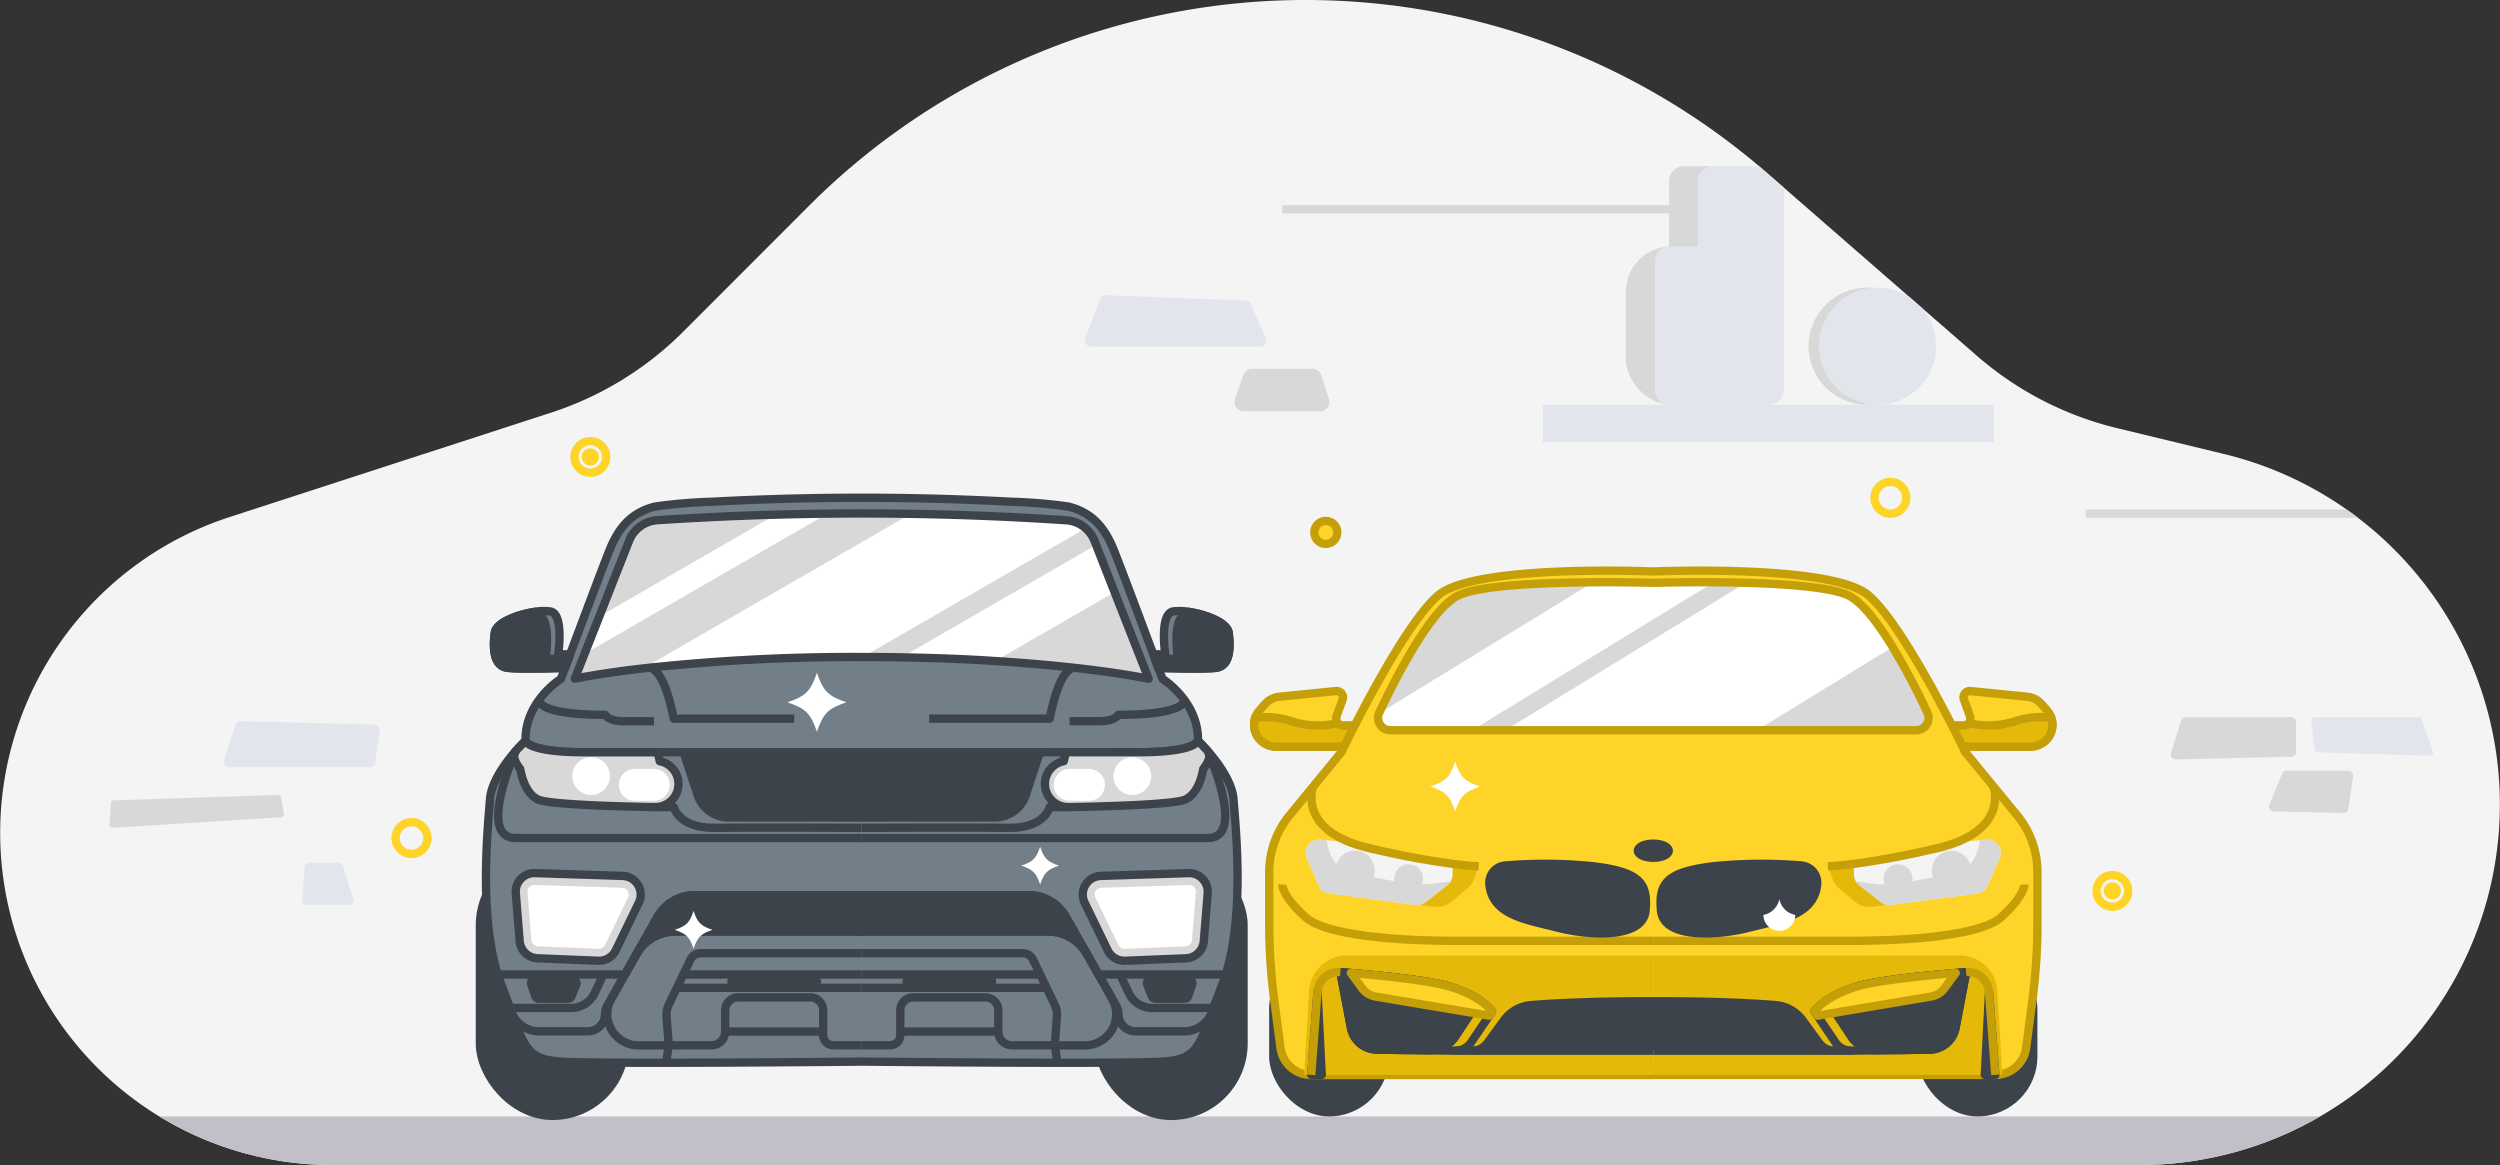 <svg xmlns="http://www.w3.org/2000/svg" xmlns:xlink="http://www.w3.org/1999/xlink" width="450.293" height="209.846" viewBox="0 0 450.293 209.846">
  <rect x="0" y="0" width="450.293" height="209.846" fill="#333333" stroke="none"/>
  <defs>
    <clipPath id="clip-path">
      <path id="Path_2612" data-name="Path 2612" d="M109.276,209.848H385.319a64.943,64.943,0,0,0,63.935-76.394h0a64.964,64.964,0,0,0-48.7-51.685l-19.228-4.65A59.823,59.823,0,0,1,356.06,64.073L318.2,31.1A126.425,126.425,0,0,0,218.18,1.148h0a126.441,126.441,0,0,0-72.468,35.925L123.083,59.722A59.81,59.81,0,0,1,99.242,74.336L41.385,93.122a59.826,59.826,0,0,0-39,40.293h0a59.824,59.824,0,0,0,57.461,76.433Z" transform="translate(0 -0.003)" fill="#f4f4f5"/>
    </clipPath>
    <clipPath id="clip-path-2">
      <path id="Path_2545" data-name="Path 2545" d="M408.909,292.613l-3.321-8.47-.3-.767a5.866,5.866,0,0,0-5.059-3.7q-14-.933-28.023-1.156-4.414-.07-8.825-.073-3.1,0-6.191.036-4.65.056-9.317.183-10.675.3-21.344,1a5.859,5.859,0,0,0-5.055,3.7l-5.361,13.618-2.657,6.723-1.774,4.507s4.152-.91,12.246-1.85a347.553,347.553,0,0,1,39.439-2.059h.133q3.627,0,7.012.06,9.406.159,16.873.664h0c18.2,1.129,27.661,3.2,27.661,3.2Z" transform="translate(-311.68 -278.45)" fill="#d8d8d8" stroke="#3d434a" stroke-linejoin="round" stroke-width="1.5"/>
    </clipPath>
    <clipPath id="clip-path-3">
      <path id="Path_2594" data-name="Path 2594" d="M844.233,342.4h-94.7a2.219,2.219,0,0,1-2.073-3.016c.02-.05.04-.1.063-.15,2.836-6.018,9.3-18.723,14.212-21.1,3.853-1.86,15.495-2.325,24.336-2.382,6.068-.043,10.815.1,10.815.1s4.8-.143,10.924-.1c1.837,0,3.793.043,5.773.1h0c7.533.219,15.415.814,18.451,2.279,2.484,1.2,5.358,5.029,7.971,9.3a131.383,131.383,0,0,1,6.254,11.8,2.219,2.219,0,0,1-2.029,3.165Z" transform="translate(-747.314 -315.746)" fill="#d8d8d8" stroke="#c49f07" stroke-linejoin="round" stroke-width="1.5"/>
    </clipPath>
  </defs>
  <g id="Layer_2" data-name="Layer 2" transform="translate(0 -0.003)">
    <g id="Layer_1" data-name="Layer 1" transform="translate(0 0.003)">
      <path id="Path_2512" data-name="Path 2512" d="M109.276,209.848H385.319a64.943,64.943,0,0,0,63.935-76.394h0a64.964,64.964,0,0,0-48.7-51.685l-19.228-4.65A59.823,59.823,0,0,1,356.06,64.073L318.2,31.1A126.425,126.425,0,0,0,218.18,1.148h0a126.441,126.441,0,0,0-72.468,35.925L123.083,59.722A59.81,59.81,0,0,1,99.242,74.336L41.385,93.122a59.826,59.826,0,0,0-39,40.293h0a59.824,59.824,0,0,0,57.461,76.433Z" transform="translate(0 -0.003)" fill="#f4f4f5"/>
      <g id="Group_783" data-name="Group 783" transform="translate(0 0)" clip-path="url(#clip-path)">
        <line id="Line_45" data-name="Line 45" x2="81.266" transform="translate(230.954 37.698)" fill="none" stroke="#d8d8d8" stroke-miterlimit="10" stroke-width="1.5"/>
        <line id="Line_46" data-name="Line 46" x2="81.266" transform="translate(375.664 92.515)" fill="none" stroke="#d8d8d8" stroke-miterlimit="10" stroke-width="1.5"/>
        <rect id="Rectangle_1723" data-name="Rectangle 1723" width="450.287" height="49.985" transform="translate(0 201.09)" fill="#c1c0c8"/>
        <path id="Path_2513" data-name="Path 2513" d="M907.784,90.14h10.107a2.7,2.7,0,0,1,2.7,2.7v10.107a2.7,2.7,0,0,1-2.7,2.7H905.08V92.844A2.7,2.7,0,0,1,907.784,90.14Z" transform="translate(-604.461 -60.201)" fill="#d8d8d8"/>
        <rect id="Rectangle_1724" data-name="Rectangle 1724" width="23.27" height="28.498" rx="8.14" transform="translate(292.86 44.394)" fill="#d8d8d8"/>
        <path id="Path_2514" data-name="Path 2514" d="M923.474,90.14h10.107a2.7,2.7,0,0,1,2.7,2.7v12.811H920.77V92.844A2.7,2.7,0,0,1,923.474,90.14Z" transform="translate(-614.94 -60.201)" fill="#e2e6ec"/>
        <path id="Path_2515" data-name="Path 2515" d="M900.114,133.66H920.68v25.794a2.7,2.7,0,0,1-2.7,2.7H900.114a2.7,2.7,0,0,1-2.7-2.7V136.364A2.7,2.7,0,0,1,900.114,133.66Z" transform="translate(-599.339 -89.266)" fill="#e2e6ec"/>
        <circle id="Ellipse_146" data-name="Ellipse 146" cx="10.546" cy="10.546" r="10.546" transform="translate(325.755 51.801)" fill="#d8d8d8"/>
        <circle id="Ellipse_147" data-name="Ellipse 147" cx="10.546" cy="10.546" r="10.546" transform="translate(327.645 51.801)" fill="#e2e6ec"/>
        <rect id="Rectangle_1725" data-name="Rectangle 1725" width="26.127" height="47.404" rx="13.063" transform="translate(86.441 153.583)" fill="#3d434a" stroke="#3d434a" stroke-miterlimit="10" stroke-width="1.5"/>
        <rect id="Rectangle_1726" data-name="Rectangle 1726" width="26.127" height="47.404" rx="13.063" transform="translate(223.983 200.991) rotate(180)" fill="#3d434a" stroke="#3d434a" stroke-miterlimit="10" stroke-width="1.5"/>
        <path id="Path_2516" data-name="Path 2516" d="M331.227,371.485s47.3.472,54.17,0,6.517-2.843,10.781-13.927,2.375-28.488,2.013-33.337-6.4-10.542-6.4-10.542c.12-7.108-6.4-11.137-6.4-11.137s-6.869-18.477-8.765-23.217-4.5-6.869-8.174-7.819a91.942,91.942,0,0,0-10.26-.864,505.523,505.523,0,0,0-53.94,0,91.945,91.945,0,0,0-10.26.864c-3.674.95-6.281,3.082-8.174,7.819s-8.765,23.217-8.765,23.217-6.517,4.029-6.381,11.137c0,0-6.042,5.683-6.4,10.542s-2.252,22.254,2.013,33.337,3.909,13.452,10.781,13.927,54.17,0,54.17,0" transform="translate(-176.015 -180.27)" fill="#727e88" stroke="#3d434a" stroke-linejoin="round" stroke-width="1.5"/>
        <path id="Path_2517" data-name="Path 2517" d="M299.34,511.89l-6.311,11.143a3.072,3.072,0,0,0-.4,1.515h0a3.079,3.079,0,0,1-3.079,3.079h-8.772a5.314,5.314,0,0,1-4.982-3.444l-.8-2.159" transform="translate(-183.66 -341.869)" fill="none" stroke="#3d434a" stroke-linejoin="round" stroke-width="1.5"/>
        <path id="Path_2518" data-name="Path 2518" d="M276.54,534.505h11.011a4.694,4.694,0,0,0,4.248-2.7l1.558-3.321" transform="translate(-184.688 -352.948)" fill="none" stroke="#3d434a" stroke-linejoin="round" stroke-width="1.5"/>
        <path id="Path_2519" data-name="Path 2519" d="M288.593,531.24h6.925a.638.638,0,0,1,.591.87l-.867,2.172a.634.634,0,0,1-.588.4H289.34a.638.638,0,0,1-.6-.428l-.751-2.172a.634.634,0,0,1,.6-.844Z" transform="translate(-192.311 -354.792)" fill="#3d434a" stroke="#3d434a" stroke-linejoin="round" stroke-width="1.5"/>
        <path id="Path_2520" data-name="Path 2520" d="M375.143,505.16H341.56a8.028,8.028,0,0,0-6.992,4.079l-4.53,8.011a5.62,5.62,0,0,0-.727,2.77h0a5.647,5.647,0,0,0,5.627,5.646h5.447" transform="translate(-219.931 -337.374)" fill="none" stroke="#3d434a" stroke-miterlimit="10" stroke-width="1.5"/>
        <line id="Line_47" data-name="Line 47" x2="17.644" transform="translate(130.616 185.798)" fill="none" stroke="#3d434a" stroke-linejoin="round" stroke-width="1.5"/>
        <rect id="Rectangle_1727" data-name="Rectangle 1727" width="15.422" height="0.83" rx="0.415" transform="translate(131.726 176.412)" fill="#3d434a" stroke="#3d434a" stroke-linejoin="round" stroke-width="1.5"/>
        <path id="Path_2521" data-name="Path 2521" d="M281.578,339.14l-.3.817-.608,1.631s-7.6.276-10.3,0-2.69-3.73-2.362-6.311c.242-1.887,4.205-3.345,7.274-3.793a8.911,8.911,0,0,1,2.773-.063c2.471.5,1.375,7.709,1.375,7.709Z" transform="translate(-178.892 -221.288)" fill="#727e88" stroke="#3d434a" stroke-linejoin="round" stroke-width="1.5"/>
        <path id="Path_2522" data-name="Path 2522" d="M285,401.66s.269,2.083,10.745,2.083h49.822" transform="translate(-190.338 -268.251)" fill="none" stroke="#3d434a" stroke-linejoin="round" stroke-width="1.5"/>
        <path id="Path_2523" data-name="Path 2523" d="M308.389,409.459a4.175,4.175,0,0,1-4.175,4.178h-.12c-1.558-.023-18.228-.289-20.849-1.312-2.734-1.073-3.358-5.557-3.358-5.557s-1.823-2.136-.8-3.255l1.737-1.833s.269,2.083,10.745,2.083h13.07l.379,1.611A4.169,4.169,0,0,1,308.389,409.459Z" transform="translate(-186.182 -268.265)" fill="#d8d8d8" stroke="#3d434a" stroke-linejoin="round" stroke-width="1.5"/>
        <circle id="Ellipse_148" data-name="Ellipse 148" cx="3.398" cy="3.398" r="3.398" transform="translate(103.072 136.401)" fill="#fff"/>
        <path id="Path_2524" data-name="Path 2524" d="M355.36,437.68h3.322s.92,3.806,7.261,3.73,26.572,0,26.572,0" transform="translate(-237.329 -292.307)" fill="none" stroke="#3d434a" stroke-linejoin="round" stroke-width="1.5"/>
        <path id="Path_2525" data-name="Path 2525" d="M298.922,473.975l-15.8-.508a3.351,3.351,0,0,0-3.451,3.624l.7,8.636a3.358,3.358,0,0,0,3.209,3.082l10.944.445a3.351,3.351,0,0,0,3.155-1.89l4.162-8.586a3.355,3.355,0,0,0-2.913-4.8Z" transform="translate(-186.769 -316.206)" fill="#d8d8d8" stroke="#3d434a" stroke-linejoin="round" stroke-width="1.5"/>
        <path id="Path_2526" data-name="Path 2526" d="M298.879,491.415l-10.961-.452a1.209,1.209,0,0,1-1.156-1.109l-.7-8.636a1.206,1.206,0,0,1,1.206-1.309l15.847.508a1.212,1.212,0,0,1,1.05,1.737l-4.145,8.579a1.222,1.222,0,0,1-1.089.664Z" transform="translate(-191.044 -320.511)" fill="#fff"/>
        <path id="Path_2527" data-name="Path 2527" d="M335.472,485.44H305.413a7.732,7.732,0,0,0-6.726,3.926l-5.859,10.36H269.91" transform="translate(-180.26 -324.204)" fill="none" stroke="#3d434a" stroke-linejoin="round" stroke-width="1.5"/>
        <path id="Path_2528" data-name="Path 2528" d="M396.447,516.91H367.4a1.973,1.973,0,0,0-1.78,1.116l-3.926,8.131a4.214,4.214,0,0,0-.405,2.129l.4,5.211-.478,3.149" transform="translate(-241.235 -345.221)" fill="none" stroke="#3d434a" stroke-linejoin="round" stroke-width="1.5"/>
        <line id="Line_48" data-name="Line 48" x2="32.135" transform="translate(123.077 175.522)" fill="none" stroke="#3d434a" stroke-linejoin="round" stroke-width="1.5"/>
        <line id="Line_49" data-name="Line 49" x2="33.298" transform="translate(121.914 177.93)" fill="none" stroke="#3d434a" stroke-linejoin="round" stroke-width="1.5"/>
        <path id="Path_2529" data-name="Path 2529" d="M362.65,549.492h7.689a2.478,2.478,0,0,0,2.474-2.478v-3.83a2.325,2.325,0,0,1,2.325-2.325h13a2.325,2.325,0,0,1,2.325,2.325v4.467a1.84,1.84,0,0,0,1.84,1.84h5.105" transform="translate(-242.197 -361.216)" fill="none" stroke="#3d434a" stroke-linejoin="round" stroke-width="1.5"/>
        <path id="Path_2530" data-name="Path 2530" d="M402.792,419.675H378.828a5.886,5.886,0,0,1-5.6-4.056l-2.521-7.689h32.082Z" transform="translate(-247.58 -272.439)" fill="#3d434a" stroke="#3d434a" stroke-linejoin="round" stroke-width="1.5"/>
        <path id="Path_2531" data-name="Path 2531" d="M352.29,362.534s2.395-.744,4.354,9.024h21.7" transform="translate(-235.278 -242.112)" fill="none" stroke="#3d434a" stroke-linejoin="round" stroke-width="1.5"/>
        <path id="Path_2532" data-name="Path 2532" d="M292.33,379.55s-.615,2.69,11.917,2.69c0,0,.512,1.153,3.322,1.153h5.464" transform="translate(-195.231 -253.485)" fill="none" stroke="#3d434a" stroke-linejoin="round" stroke-width="1.5"/>
        <path id="Path_2533" data-name="Path 2533" d="M344.764,419.843a2.866,2.866,0,0,1-2.87,2.87h-3.321a2.87,2.87,0,1,1,0-5.736h3.321a2.866,2.866,0,0,1,2.87,2.866Z" transform="translate(-224.136 -278.479)" fill="#fff"/>
        <path id="Path_2534" data-name="Path 2534" d="M273.336,407.18s-7.128,15.7-.023,15.7H335.64" transform="translate(-180.428 -271.938)" fill="none" stroke="#3d434a" stroke-linejoin="round" stroke-width="1.5"/>
        <path id="Path_2535" data-name="Path 2535" d="M385.715,485.44H355.656a7.732,7.732,0,0,0-6.726,3.926l-3.79,6.7h0a8.028,8.028,0,0,1,6.992-4.079h33.583Z" transform="translate(-230.503 -324.204)" fill="#3d434a" stroke="#3d434a" stroke-linejoin="round" stroke-width="1.5"/>
        <path id="Path_2536" data-name="Path 2536" d="M281.276,340.243l-.608,1.631s-7.6.276-10.3,0-2.69-3.73-2.362-6.311c.242-1.887,4.205-3.345,7.274-3.793a4.317,4.317,0,0,1,1.475,1.345c1.209,2.023.389,7.118.389,7.118Z" transform="translate(-178.892 -221.575)" fill="#3d434a" stroke="#3d434a" stroke-linejoin="round" stroke-width="1.5"/>
        <path id="Path_2537" data-name="Path 2537" d="M586.33,511.89l6.311,11.143a3.073,3.073,0,0,1,.4,1.515h0a3.079,3.079,0,0,0,3.079,3.079h8.769a5.314,5.314,0,0,0,4.982-3.444l.81-2.159" transform="translate(-391.583 -341.869)" fill="none" stroke="#3d434a" stroke-linejoin="round" stroke-width="1.5"/>
        <path id="Path_2538" data-name="Path 2538" d="M624.247,534.505H613.236a4.694,4.694,0,0,1-4.248-2.7l-1.558-3.321" transform="translate(-405.675 -352.948)" fill="none" stroke="#3d434a" stroke-linejoin="round" stroke-width="1.5"/>
        <path id="Path_2539" data-name="Path 2539" d="M629.518,531.24h-6.925a.638.638,0,0,0-.591.87l.867,2.172a.634.634,0,0,0,.588.4h5.314a.634.634,0,0,0,.6-.428l.751-2.172a.634.634,0,0,0-.6-.844Z" transform="translate(-415.377 -354.792)" fill="#3d434a" stroke="#3d434a" stroke-linejoin="round" stroke-width="1.5"/>
        <path id="Path_2540" data-name="Path 2540" d="M467.3,505.16h33.583a8.028,8.028,0,0,1,6.992,4.079l4.53,8.011a5.619,5.619,0,0,1,.727,2.77h0a5.627,5.627,0,0,1-5.627,5.646h-5.431" transform="translate(-312.088 -337.374)" fill="none" stroke="#3d434a" stroke-miterlimit="10" stroke-width="1.5"/>
        <line id="Line_50" data-name="Line 50" x1="17.644" transform="translate(162.164 185.798)" fill="none" stroke="#3d434a" stroke-linejoin="round" stroke-width="1.5"/>
        <rect id="Rectangle_1728" data-name="Rectangle 1728" width="15.422" height="0.83" rx="0.415" transform="translate(178.698 177.245) rotate(180)" fill="#3d434a" stroke="#3d434a" stroke-linejoin="round" stroke-width="1.5"/>
        <path id="Path_2541" data-name="Path 2541" d="M408.909,292.613l-3.321-8.47-.3-.767a5.866,5.866,0,0,0-5.059-3.7q-14-.933-28.023-1.156-4.414-.07-8.825-.073-3.1,0-6.191.036-4.65.056-9.317.183-10.675.3-21.344,1a5.859,5.859,0,0,0-5.055,3.7l-5.361,13.618-2.657,6.723-1.774,4.507s4.152-.91,12.246-1.85a347.553,347.553,0,0,1,39.439-2.059h.133q3.627,0,7.012.06,9.406.159,16.873.664h0c18.2,1.129,27.661,3.2,27.661,3.2Z" transform="translate(-208.157 -185.965)" fill="#d8d8d8"/>
        <g id="Group_781" data-name="Group 781" transform="translate(103.523 92.485)" clip-path="url(#clip-path-2)">
          <path id="Path_2542" data-name="Path 2542" d="M428.322,281.271l-40.19,23.2H388a344.409,344.409,0,0,0-39.439,2.059l48.264-27.864q14.02.226,28.023,1.156A5.836,5.836,0,0,1,428.322,281.271Z" transform="translate(-336.31 -278.597)" fill="#fff"/>
          <path id="Path_2543" data-name="Path 2543" d="M527.213,304l-21.52,12.426h0c-4.982-.309-10.6-.545-16.873-.664L523.885,295.5Z" transform="translate(-429.984 -289.837)" fill="#fff"/>
          <path id="Path_2544" data-name="Path 2544" d="M360.73,278.56,317,303.8l2.657-6.723,31.76-18.338Q356.074,278.613,360.73,278.56Z" transform="translate(-315.233 -278.523)" fill="#fff"/>
        </g>
        <path id="Path_2546" data-name="Path 2546" d="M408.909,292.613l-3.321-8.47-.3-.767a5.866,5.866,0,0,0-5.059-3.7q-14-.933-28.023-1.156-4.414-.07-8.825-.073-3.1,0-6.191.036-4.65.056-9.317.183-10.675.3-21.344,1a5.859,5.859,0,0,0-5.055,3.7l-5.361,13.618-2.657,6.723-1.774,4.507s4.152-.91,12.246-1.85a347.553,347.553,0,0,1,39.439-2.059h.133q3.627,0,7.012.06,9.406.159,16.873.664h0c18.2,1.129,27.661,3.2,27.661,3.2Z" transform="translate(-208.157 -185.965)" fill="none" stroke="#3d434a" stroke-linejoin="round" stroke-width="1.5"/>
        <path id="Path_2547" data-name="Path 2547" d="M625.44,339.14l.3.817.611,1.631s7.6.276,10.3,0,2.69-3.73,2.362-6.311c-.242-1.887-4.2-3.345-7.274-3.793a8.912,8.912,0,0,0-2.773-.063c-2.471.5-1.375,7.709-1.375,7.709Z" transform="translate(-417.703 -221.288)" fill="#727e88" stroke="#3d434a" stroke-linejoin="round" stroke-width="1.5"/>
        <path id="Path_2548" data-name="Path 2548" d="M527.867,401.66s-.269,2.083-10.745,2.083H467.3" transform="translate(-312.088 -268.251)" fill="none" stroke="#3d434a" stroke-linejoin="round" stroke-width="1.5"/>
        <path id="Path_2549" data-name="Path 2549" d="M566.67,409.452a4.175,4.175,0,0,0,4.175,4.178h.12c1.555-.023,18.225-.289,20.846-1.312,2.75-1.07,3.365-5.56,3.365-5.56s1.82-2.136.794-3.255l-1.737-1.833s-.269,2.083-10.745,2.083H570.433l-.379,1.611A4.168,4.168,0,0,0,566.67,409.452Z" transform="translate(-378.453 -268.258)" fill="#d8d8d8" stroke="#3d434a" stroke-linejoin="round" stroke-width="1.5"/>
        <circle id="Ellipse_149" data-name="Ellipse 149" cx="3.398" cy="3.398" r="3.398" transform="translate(200.556 136.401)" fill="#fff"/>
        <path id="Path_2550" data-name="Path 2550" d="M504.534,437.68h-3.321s-.92,3.806-7.261,3.73-26.572,0-26.572,0" transform="translate(-312.142 -292.307)" fill="none" stroke="#3d434a" stroke-linejoin="round" stroke-width="1.5"/>
        <path id="Path_2551" data-name="Path 2551" d="M590.42,473.975l15.8-.508a3.355,3.355,0,0,1,3.454,3.624l-.7,8.636a3.358,3.358,0,0,1-3.208,3.082l-10.941.445a3.355,3.355,0,0,1-3.159-1.89l-4.162-8.586a3.355,3.355,0,0,1,2.913-4.8Z" transform="translate(-392.149 -316.206)" fill="#d8d8d8" stroke="#3d434a" stroke-linejoin="round" stroke-width="1.5"/>
        <path id="Path_2552" data-name="Path 2552" d="M599.043,491.415l10.944-.452a1.209,1.209,0,0,0,1.156-1.109l.7-8.636a1.206,1.206,0,0,0-1.2-1.309l-15.847.508a1.209,1.209,0,0,0-1.05,1.737l4.159,8.589a1.222,1.222,0,0,0,1.089.664Z" transform="translate(-396.454 -320.511)" fill="#fff"/>
        <path id="Path_2553" data-name="Path 2553" d="M467.3,485.44h30.059a7.729,7.729,0,0,1,6.726,3.926l5.859,10.36h22.918" transform="translate(-312.088 -324.204)" fill="none" stroke="#3d434a" stroke-linejoin="round" stroke-width="1.5"/>
        <path id="Path_2554" data-name="Path 2554" d="M467.3,516.91h29.043a1.973,1.973,0,0,1,1.78,1.116l3.926,8.131a4.178,4.178,0,0,1,.405,2.129l-.379,5.211.478,3.149" transform="translate(-312.088 -345.221)" fill="none" stroke="#3d434a" stroke-linejoin="round" stroke-width="1.5"/>
        <line id="Line_51" data-name="Line 51" x1="32.135" transform="translate(155.212 175.522)" fill="none" stroke="#3d434a" stroke-linejoin="round" stroke-width="1.5"/>
        <line id="Line_52" data-name="Line 52" x1="33.298" transform="translate(155.212 177.93)" fill="none" stroke="#3d434a" stroke-linejoin="round" stroke-width="1.5"/>
        <path id="Path_2555" data-name="Path 2555" d="M502.076,549.492H494.37a2.478,2.478,0,0,1-2.474-2.478v-3.83a2.325,2.325,0,0,0-2.325-2.325h-13a2.325,2.325,0,0,0-2.325,2.325v4.467a1.84,1.84,0,0,1-1.84,1.84H467.3" transform="translate(-312.088 -361.216)" fill="none" stroke="#3d434a" stroke-linejoin="round" stroke-width="1.5"/>
        <path id="Path_2556" data-name="Path 2556" d="M467.3,419.675h23.964a5.886,5.886,0,0,0,5.6-4.056l2.521-7.689H467.3Z" transform="translate(-312.088 -272.439)" fill="#3d434a" stroke="#3d434a" stroke-linejoin="round" stroke-width="1.5"/>
        <path id="Path_2557" data-name="Path 2557" d="M529.924,362.534s-2.395-.744-4.354,9.024h-21.7" transform="translate(-336.512 -242.112)" fill="none" stroke="#3d434a" stroke-linejoin="round" stroke-width="1.5"/>
        <path id="Path_2558" data-name="Path 2558" d="M600.679,379.55s.615,2.69-11.917,2.69c0,0-.508,1.153-3.322,1.153H580" transform="translate(-387.355 -253.485)" fill="none" stroke="#3d434a" stroke-linejoin="round" stroke-width="1.5"/>
        <path id="Path_2559" data-name="Path 2559" d="M571.42,419.849a2.867,2.867,0,0,0,2.87,2.87h3.321a2.87,2.87,0,1,0-.02-5.73H574.27A2.866,2.866,0,0,0,571.42,419.849Z" transform="translate(-381.625 -278.485)" fill="#fff"/>
        <path id="Path_2560" data-name="Path 2560" d="M529.6,407.18s7.128,15.7.023,15.7H467.3" transform="translate(-312.088 -271.938)" fill="none" stroke="#3d434a" stroke-linejoin="round" stroke-width="1.5"/>
        <path id="Path_2561" data-name="Path 2561" d="M467.3,485.44h30.059a7.729,7.729,0,0,1,6.726,3.926l3.79,6.7h0a8.028,8.028,0,0,0-6.992-4.079H467.3Z" transform="translate(-312.088 -324.204)" fill="#3d434a" stroke="#3d434a" stroke-linejoin="round" stroke-width="1.5"/>
        <path id="Path_2562" data-name="Path 2562" d="M626.35,340.243l.611,1.631s7.6.276,10.3,0,2.69-3.73,2.362-6.311c-.242-1.887-4.2-3.345-7.274-3.793a4.318,4.318,0,0,0-1.475,1.345c-1.209,2.023-.389,7.118-.389,7.118Z" transform="translate(-418.31 -221.575)" fill="#3d434a" stroke="#3d434a" stroke-linejoin="round" stroke-width="1.5"/>
        <path id="Path_2563" data-name="Path 2563" d="M671.134,207.633h13.751a1.661,1.661,0,0,0,1.584-2.162l-1.365-4.318a1.661,1.661,0,0,0-1.584-1.163H672.629a1.661,1.661,0,0,0-1.568,1.116l-1.508,4.318a1.661,1.661,0,0,0,1.581,2.209Z" transform="translate(-447.101 -133.565)" fill="#d8d8d8"/>
        <path id="Path_2564" data-name="Path 2564" d="M619.778,169.359H589.367a1.136,1.136,0,0,1-1.059-1.544l2.7-7a1.139,1.139,0,0,1,1.1-.727l25.05.94a1.136,1.136,0,0,1,1,.664l2.657,6.058a1.139,1.139,0,0,1-1.033,1.608Z" transform="translate(-392.853 -106.916)" fill="#e2e6ec"/>
        <path id="Path_2565" data-name="Path 2565" d="M123.471,391.794l-1.993,6.231a1.026,1.026,0,0,0,.977,1.329H147.7a1.026,1.026,0,0,0,1.016-.893l.744-5.617a1.023,1.023,0,0,0-1-1.159l-24-.614A1.023,1.023,0,0,0,123.471,391.794Z" transform="translate(-81.099 -261.178)" fill="#e2e6ec"/>
        <path id="Path_2566" data-name="Path 2566" d="M59.651,432.541l-.262,3.923a.521.521,0,0,0,.555.551L90.328,435.1a.525.525,0,0,0,.482-.608l-.495-2.966a.518.518,0,0,0-.528-.435l-29.634.966A.525.525,0,0,0,59.651,432.541Z" transform="translate(-39.662 -287.906)" fill="#d8d8d8"/>
        <path id="Path_2567" data-name="Path 2567" d="M164.241,468.747l-.435,6a.754.754,0,0,0,.751.807h7.8a.754.754,0,0,0,.717-.98l-1.9-6a.757.757,0,0,0-.717-.525h-5.467a.754.754,0,0,0-.751.7Z" transform="translate(-109.397 -312.59)" fill="#e2e6ec"/>
        <path id="Path_2568" data-name="Path 2568" d="M1199.731,389.807v5.341a.887.887,0,0,1-.867.887l-20.809.495a.89.89,0,0,1-.867-1.156l1.85-5.833a.884.884,0,0,1,.844-.621h18.962A.887.887,0,0,1,1199.731,389.807Z" transform="translate(-786.163 -259.743)" fill="#d8d8d8"/>
        <path id="Path_2569" data-name="Path 2569" d="M1253.354,389.554l.541,5.178a.575.575,0,0,0,.551.515l20.261.621a.571.571,0,0,0,.558-.764l-2.039-5.8a.575.575,0,0,0-.541-.385h-18.75a.578.578,0,0,0-.581.634Z" transform="translate(-837.056 -259.743)" fill="#e2e6ec"/>
        <path id="Path_2570" data-name="Path 2570" d="M1233.574,417.92H1244.7a.874.874,0,0,1,.864,1l-.84,5.872a.873.873,0,0,1-.883.751l-12.558-.286a.873.873,0,0,1-.791-1.206l2.285-5.587A.876.876,0,0,1,1233.574,417.92Z" transform="translate(-821.742 -279.11)" fill="#d8d8d8"/>
        <path id="Path_2571" data-name="Path 2571" d="M698.125,380.967v3.773H684.033a3.929,3.929,0,0,1-2.966-6.543l.967-1.1a3.939,3.939,0,0,1,2.567-1.329l10.227-1.023a1.146,1.146,0,0,1,1.189,1.531l-1.086,2.989a1.269,1.269,0,0,0,1.192,1.7Z" transform="translate(-454.188 -250.275)" fill="#fed428" stroke="#c49f07" stroke-linejoin="round" stroke-width="1.5"/>
        <path id="Path_2572" data-name="Path 2572" d="M698.125,390.386v.173l-1.823,3.617h-12.27a3.952,3.952,0,0,1-3.756-5.211,14.843,14.843,0,0,1,6.414.6,15.259,15.259,0,0,0,8.446.369h0a1.259,1.259,0,0,0,1,.462Z" transform="translate(-454.187 -259.694)" fill="#e4b909" stroke="#c49f07" stroke-miterlimit="10" stroke-width="1.5"/>
        <path id="Path_2573" data-name="Path 2573" d="M1058.65,380.967v3.773h14.106a3.929,3.929,0,0,0,2.949-6.543l-.967-1.1a3.939,3.939,0,0,0-2.567-1.329l-10.227-1.023a1.146,1.146,0,0,0-1.189,1.531l1.086,2.989a1.269,1.269,0,0,1-1.193,1.7Z" transform="translate(-707.024 -250.275)" fill="#fed428" stroke="#c49f07" stroke-linejoin="round" stroke-width="1.5"/>
        <path id="Path_2574" data-name="Path 2574" d="M1058.65,390.387v.173l1.823,3.617h12.289a3.953,3.953,0,0,0,3.734-5.211,14.834,14.834,0,0,0-6.4.6,15.278,15.278,0,0,1-8.45.369h0a1.258,1.258,0,0,1-1,.462Z" transform="translate(-707.024 -259.695)" fill="#e4b909" stroke="#c49f07" stroke-miterlimit="10" stroke-width="1.5"/>
        <rect id="Rectangle_1729" data-name="Rectangle 1729" width="21.589" height="30.195" rx="10.795" transform="translate(228.596 170.895)" fill="#3d434a"/>
        <rect id="Rectangle_1730" data-name="Rectangle 1730" width="21.589" height="30.195" rx="10.795" transform="translate(366.971 201.09) rotate(180)" fill="#3d434a"/>
        <path id="Path_2575" data-name="Path 2575" d="M757.459,400.281h61.593a5.644,5.644,0,0,0,1.578-.229h0a5.6,5.6,0,0,0,3.986-4.65l1.133-8.636a105.144,105.144,0,0,0,.9-13.711v-9.277A16.155,16.155,0,0,0,823,353.538l-9.38-11.436s-10.785-22.586-17.431-28.232-38.708-4.261-38.708-4.261h0s-32.089-1.382-38.732,4.261S701.313,342.1,701.313,342.1l-9.38,11.436a16.157,16.157,0,0,0-3.654,10.24v9.3a105.185,105.185,0,0,0,.9,13.716l1.135,8.63a5.593,5.593,0,0,0,3.966,4.65h0a5.645,5.645,0,0,0,1.578.229h61.59" transform="translate(-459.67 -206.674)" fill="#fed428" stroke="#c49f07" stroke-linejoin="round" stroke-width="1.5"/>
        <path id="Path_2576" data-name="Path 2576" d="M747.674,462.584l-.9,2.395a3.653,3.653,0,0,1-1.066,1.508l-2.9,2.448a4.112,4.112,0,0,1-3.169.94l-18.932-2.4L726.871,459s7.271,1.89,12.289,2.657S747.674,462.584,747.674,462.584Z" transform="translate(-481.329 -306.546)" fill="#e4b909"/>
        <path id="Path_2577" data-name="Path 2577" d="M714.932,518.15h55.183v21.506H707.25l.887-15.1A6.809,6.809,0,0,1,714.932,518.15Z" transform="translate(-472.34 -346.05)" fill="#e4b909"/>
        <path id="Path_2578" data-name="Path 2578" d="M734.528,459.693v1.92a2.348,2.348,0,0,1-.352,1.242,2.373,2.373,0,0,1-.551.618l-3.986,3.132a2.358,2.358,0,0,1-1.77.485l-15.584-2.066a2.368,2.368,0,0,1-1.857-1.4l-2.162-4.982a2.364,2.364,0,0,1,2.375-3.3l1.176.1,4.285.375a78.93,78.93,0,0,0,8.393,2.142C728.782,458.912,734.528,459.693,734.528,459.693Z" transform="translate(-472.887 -304.096)" fill="#f4f4f5"/>
        <path id="Path_2579" data-name="Path 2579" d="M734.176,462.875a2.37,2.37,0,0,1-.551.618l-3.986,3.132a2.358,2.358,0,0,1-1.77.485l-15.584-2.066a2.368,2.368,0,0,1-1.857-1.4l-2.162-4.982a2.364,2.364,0,0,1,2.375-3.3l1.176.1c.206,1.282.96,4.577,3.321,5.314,2.963.93,11.672,2.963,15.162,2.564C732.064,463.15,733.339,462.984,734.176,462.875Z" transform="translate(-472.887 -304.11)" fill="#d8d8d8"/>
        <circle id="Ellipse_150" data-name="Ellipse 150" cx="3.537" cy="3.537" r="3.537" transform="translate(240.533 153.228)" fill="#d8d8d8"/>
        <circle id="Ellipse_151" data-name="Ellipse 151" cx="2.614" cy="2.614" r="2.614" transform="translate(251.096 155.683)" fill="#d8d8d8"/>
        <path id="Path_2580" data-name="Path 2580" d="M762.167,489.827H726.488c-5.979,0-22.612-.369-26.927-4.238s-4.222-5.9-4.222-5.9" transform="translate(-464.385 -320.364)" fill="none" stroke="#c49f07" stroke-linejoin="round" stroke-width="1.5"/>
        <path id="Path_2581" data-name="Path 2581" d="M754.176,534.255l-.512.757h0l-3.245,4.806a3.418,3.418,0,0,1-2.88,1.5L740,541.216h-.857l-5.693-.08a4.839,4.839,0,0,1-4.683-3.929l-1.91-10.037,1.88.156h0c5.55.475,13.7,1.309,17.6,2.385.262.073.5.146.724.219C752.608,531.764,754.176,534.255,754.176,534.255Z" transform="translate(-485.436 -352.074)" fill="none" stroke="#3d434a" stroke-linejoin="round" stroke-width="1.5"/>
        <path id="Path_2582" data-name="Path 2582" d="M750.416,534.477l-2.827,4.295a5.543,5.543,0,0,1-4.71,2.494l-2.886-.04h-.857l-5.693-.08a4.839,4.839,0,0,1-4.683-3.929l-1.91-10.037c5.407.432,15.109,1.329,19.5,2.541Z" transform="translate(-485.43 -352.08)" fill="#3d434a" stroke="#3d434a" stroke-linejoin="round" stroke-width="1.5"/>
        <line id="Line_53" data-name="Line 53" x2="35.679" transform="translate(262.103 189.252)" fill="#d8d8d8" stroke="#3d434a" stroke-linejoin="round" stroke-width="1.5"/>
        <path id="Path_2583" data-name="Path 2583" d="M798.17,551.865A3.494,3.494,0,0,0,801,550.427l2.939-4.026a6.746,6.746,0,0,1,4.906-2.753c3.63-.3,10.629-.7,22-.7V551.8" transform="translate(-533.061 -362.612)" fill="#3d434a" stroke="#3d434a" stroke-linejoin="round" stroke-width="1.5"/>
        <path id="Path_2584" data-name="Path 2584" d="M807.956,470.414h0a3.126,3.126,0,0,1,2.548-1.7,85.785,85.785,0,0,1,16,.156c8.171,1.036,9.755,2.989,9.254,8.021s-10.074,4.52-15.923,3.009c-5.524-1.422-11.685-2.219-12.2-7.792A3.137,3.137,0,0,1,807.956,470.414Z" transform="translate(-539.369 -312.828)" fill="#3d434a" stroke="#3d434a" stroke-linejoin="round" stroke-width="1.5"/>
        <path id="Path_2585" data-name="Path 2585" d="M757.956,534.549l-.512.757h0l-20.487-3.448a3.77,3.77,0,0,1-2.4-1.481l-2.033-2.767h0c5.55.475,13.7,1.309,17.6,2.385.262.073.5.146.724.219C756.388,532.057,757.956,534.549,757.956,534.549Z" transform="translate(-489.216 -352.367)" fill="#fed428" stroke="#c49f07" stroke-linejoin="round" stroke-width="1.5"/>
        <path id="Path_2586" data-name="Path 2586" d="M711.453,426.53s-3.036,8.015,10.147,11.11,19.69,3.258,19.69,3.258" transform="translate(-474.945 -284.861)" fill="none" stroke="#c49f07" stroke-linejoin="round" stroke-width="1.5"/>
        <path id="Path_2587" data-name="Path 2587" d="M711.05,552.75h1.9l-.767-14.99Z" transform="translate(-474.878 -359.146)" fill="#3d434a" stroke="#3d434a" stroke-linejoin="round" stroke-width="1.5"/>
        <path id="Path_2588" data-name="Path 2588" d="M711.05,545.649l1.129-14.993a3.823,3.823,0,0,1,4.119-3.521" transform="translate(-474.878 -352.042)" fill="none" stroke="#c49f07" stroke-linejoin="round" stroke-width="1.5"/>
        <path id="Path_2589" data-name="Path 2589" d="M991.2,462.584l.9,2.395a3.654,3.654,0,0,0,1.063,1.508l2.9,2.448a4.118,4.118,0,0,0,3.172.94l18.932-2.4L1012,459s-7.274,1.89-12.289,2.657S991.2,462.584,991.2,462.584Z" transform="translate(-661.977 -306.546)" fill="#e4b909"/>
        <path id="Path_2590" data-name="Path 2590" d="M951.743,518.15H896.56v21.506h62.865l-.884-15.1A6.809,6.809,0,0,0,951.743,518.15Z" transform="translate(-598.771 -346.05)" fill="#e4b909"/>
        <path id="Path_2591" data-name="Path 2591" d="M844.233,342.4h-94.7a2.219,2.219,0,0,1-2.073-3.016c.02-.05.04-.1.063-.15,2.836-6.018,9.3-18.723,14.212-21.1,3.853-1.86,15.495-2.325,24.336-2.382,6.068-.043,10.815.1,10.815.1s4.8-.143,10.924-.1c1.837,0,3.793.043,5.773.1h0c7.533.219,15.415.814,18.451,2.279,2.484,1.2,5.358,5.029,7.971,9.3a131.383,131.383,0,0,1,6.254,11.8,2.219,2.219,0,0,1-2.029,3.165Z" transform="translate(-499.097 -210.873)" fill="#d8d8d8"/>
        <g id="Group_782" data-name="Group 782" transform="translate(248.217 104.873)" clip-path="url(#clip-path-3)">
          <path id="Path_2592" data-name="Path 2592" d="M807.8,315.707l-43.538,26.661H749.535a2.219,2.219,0,0,1-2.073-3.016L786.071,315.7c6.068-.043,10.815.1,10.815.1S801.682,315.66,807.8,315.707Z" transform="translate(-747.314 -315.712)" fill="#fff"/>
          <path id="Path_2593" data-name="Path 2593" d="M886.014,327.589l-24.449,14.983H816.23L859.6,316h0c7.533.219,15.415.814,18.451,2.279C880.54,319.488,883.413,323.307,886.014,327.589Z" transform="translate(-793.34 -315.915)" fill="#fff"/>
        </g>
        <path id="Path_2595" data-name="Path 2595" d="M844.233,342.4h-94.7a2.219,2.219,0,0,1-2.073-3.016c.02-.05.04-.1.063-.15,2.836-6.018,9.3-18.723,14.212-21.1,3.853-1.86,15.495-2.325,24.336-2.382,6.068-.043,10.815.1,10.815.1s4.8-.143,10.924-.1c1.837,0,3.793.043,5.773.1h0c7.533.219,15.415.814,18.451,2.279,2.484,1.2,5.358,5.029,7.971,9.3a131.383,131.383,0,0,1,6.254,11.8,2.219,2.219,0,0,1-2.029,3.165Z" transform="translate(-499.097 -210.873)" fill="none" stroke="#c49f07" stroke-linejoin="round" stroke-width="1.5"/>
        <path id="Path_2596" data-name="Path 2596" d="M1005.35,459.693v1.92a2.347,2.347,0,0,0,.352,1.242,2.371,2.371,0,0,0,.551.618l3.986,3.132a2.358,2.358,0,0,0,1.771.485l15.584-2.066a2.368,2.368,0,0,0,1.857-1.4l2.162-4.982a2.364,2.364,0,0,0-2.375-3.3l-1.176.1-4.285.375a78.918,78.918,0,0,1-8.393,2.142C1011.1,458.912,1005.35,459.693,1005.35,459.693Z" transform="translate(-671.427 -304.096)" fill="#f4f4f5"/>
        <path id="Path_2597" data-name="Path 2597" d="M1006.41,462.875a2.372,2.372,0,0,0,.551.618l3.986,3.132a2.358,2.358,0,0,0,1.77.485l15.584-2.066a2.368,2.368,0,0,0,1.857-1.4l2.162-4.982a2.364,2.364,0,0,0-2.375-3.3l-1.176.1c-.206,1.282-.96,4.577-3.321,5.314-2.963.93-11.672,2.963-15.163,2.564C1008.522,463.15,1007.247,462.984,1006.41,462.875Z" transform="translate(-672.135 -304.11)" fill="#d8d8d8"/>
        <circle id="Ellipse_152" data-name="Ellipse 152" cx="3.537" cy="3.537" r="3.537" transform="translate(347.959 153.228)" fill="#d8d8d8"/>
        <circle id="Ellipse_153" data-name="Ellipse 153" cx="2.614" cy="2.614" r="2.614" transform="translate(339.244 155.683)" fill="#d8d8d8"/>
        <path id="Path_2598" data-name="Path 2598" d="M896.54,489.827h35.693c5.979,0,22.616-.369,26.93-4.238s4.222-5.9,4.222-5.9" transform="translate(-598.758 -320.364)" fill="none" stroke="#c49f07" stroke-linejoin="round" stroke-width="1.5"/>
        <path id="Path_2599" data-name="Path 2599" d="M984,534.255l.512.757h0l3.245,4.806a3.418,3.418,0,0,0,2.88,1.5l7.536-.106h.857l5.693-.08a4.839,4.839,0,0,0,4.683-3.929l1.91-10.037-1.88.156h0c-5.55.475-13.7,1.309-17.6,2.385-.262.073-.5.146-.724.219C985.561,531.764,984,534.255,984,534.255Z" transform="translate(-657.168 -352.074)" fill="none" stroke="#3d434a" stroke-linejoin="round" stroke-width="1.5"/>
        <path id="Path_2600" data-name="Path 2600" d="M995.28,534.477l2.827,4.295a5.543,5.543,0,0,0,4.71,2.494l2.886-.04h.857l5.693-.08a4.84,4.84,0,0,0,4.683-3.929l1.91-10.037c-5.407.432-15.109,1.329-19.5,2.541Z" transform="translate(-664.702 -352.08)" fill="#3d434a" stroke="#3d434a" stroke-linejoin="round" stroke-width="1.5"/>
        <line id="Line_54" data-name="Line 54" x1="35.682" transform="translate(297.782 189.252)" fill="#d8d8d8" stroke="#3d434a" stroke-linejoin="round" stroke-width="1.5"/>
        <path id="Path_2601" data-name="Path 2601" d="M929.216,551.865a3.5,3.5,0,0,1-2.829-1.438L923.45,546.4a6.749,6.749,0,0,0-4.906-2.753c-3.63-.3-10.629-.7-22-.7V551.8" transform="translate(-598.758 -362.612)" fill="#3d434a" stroke="#3d434a" stroke-linejoin="round" stroke-width="1.5"/>
        <path id="Path_2602" data-name="Path 2602" d="M928.389,470.414h0a3.126,3.126,0,0,0-2.547-1.7,85.786,85.786,0,0,0-16,.156c-8.171,1.036-9.755,2.989-9.254,8.021s10.087,4.52,15.923,3.019c5.524-1.422,11.685-2.219,12.2-7.792A3.139,3.139,0,0,0,928.389,470.414Z" transform="translate(-601.408 -312.828)" fill="#3d434a" stroke="#3d434a" stroke-linejoin="round" stroke-width="1.5"/>
        <path id="Path_2603" data-name="Path 2603" d="M984,534.549l.512.757h0L1005,531.858a3.771,3.771,0,0,0,2.4-1.481l2.033-2.767h0c-5.55.475-13.7,1.309-17.6,2.385-.262.073-.5.146-.724.219C985.561,532.057,984,534.549,984,534.549Z" transform="translate(-657.168 -352.367)" fill="#fed428" stroke="#c49f07" stroke-linejoin="round" stroke-width="1.5"/>
        <path id="Path_2604" data-name="Path 2604" d="M1021,426.53s3.036,8.015-10.147,11.11S991.16,440.9,991.16,440.9" transform="translate(-661.95 -284.861)" fill="none" stroke="#c49f07" stroke-linejoin="round" stroke-width="1.5"/>
        <path id="Path_2605" data-name="Path 2605" d="M1078.223,552.75h-1.893l.764-14.99Z" transform="translate(-718.831 -359.146)" fill="#3d434a" stroke="#3d434a" stroke-linejoin="round" stroke-width="1.5"/>
        <path id="Path_2606" data-name="Path 2606" d="M1071.448,545.649l-1.129-14.993a3.823,3.823,0,0,0-4.119-3.521" transform="translate(-712.066 -352.042)" fill="none" stroke="#c49f07" stroke-linejoin="round" stroke-width="1.5"/>
        <ellipse id="Ellipse_154" data-name="Ellipse 154" cx="2.787" cy="1.272" rx="2.787" ry="1.272" transform="translate(295.002 151.956)" fill="#3d434a" stroke="#3d434a" stroke-linejoin="round" stroke-width="1.5"/>
        <circle id="Ellipse_155" data-name="Ellipse 155" cx="2.073" cy="2.073" r="2.073" transform="translate(236.724 93.824)" fill="#fed428" stroke="#c49f07" stroke-miterlimit="10" stroke-width="1.5"/>
        <path id="Path_2607" data-name="Path 2607" d="M369.281,494c-.711,2.112-1.289,2.694-3.4,3.4,2.112.714,2.69,1.292,3.4,3.4.714-2.112,1.292-2.69,3.4-3.4C370.57,496.7,370,496.122,369.281,494Z" transform="translate(-244.354 -329.921)" fill="#fff"/>
        <path id="Path_2608" data-name="Path 2608" d="M557.2,459.19c-.711,2.112-1.289,2.69-3.4,3.4,2.116.714,2.694,1.292,3.4,3.4.714-2.112,1.292-2.69,3.4-3.4C558.5,461.88,557.919,461.3,557.2,459.19Z" transform="translate(-369.858 -306.673)" fill="#fff"/>
        <path id="Path_2609" data-name="Path 2609" d="M432.314,364.85c-1.116,3.3-2.019,4.2-5.314,5.314,3.3,1.113,4.2,2.016,5.314,5.314,1.113-3.3,2.016-4.208,5.314-5.314C434.34,369.055,433.437,368.152,432.314,364.85Z" transform="translate(-285.174 -243.668)" fill="#fff"/>
        <path id="Path_2610" data-name="Path 2610" d="M780.144,413.1c-.937,2.77-1.694,3.527-4.464,4.461,2.77.937,3.527,1.694,4.464,4.464.933-2.77,1.691-3.527,4.461-4.464C781.835,416.627,781.077,415.87,780.144,413.1Z" transform="translate(-518.041 -275.891)" fill="#fff"/>
        <path id="Path_2611" data-name="Path 2611" d="M959.15,487.52a3.6,3.6,0,0,1-2.87,2.866,2.868,2.868,0,0,0,5.736,0A3.593,3.593,0,0,1,959.15,487.52Z" transform="translate(-638.655 -325.593)" fill="#fff"/>
        <circle id="Ellipse_156" data-name="Ellipse 156" cx="2.853" cy="2.853" r="2.853" transform="translate(103.473 79.452)" fill="none" stroke="#fed428" stroke-miterlimit="10" stroke-width="1.5"/>
        <circle id="Ellipse_157" data-name="Ellipse 157" cx="1.548" cy="1.548" r="1.548" transform="translate(104.779 80.757)" fill="#fed428"/>
        <circle id="Ellipse_158" data-name="Ellipse 158" cx="2.853" cy="2.853" r="2.853" transform="translate(377.623 157.616)" fill="none" stroke="#fed428" stroke-miterlimit="10" stroke-width="1.5"/>
        <circle id="Ellipse_159" data-name="Ellipse 159" cx="1.548" cy="1.548" r="1.548" transform="translate(378.929 158.921)" fill="#fed428"/>
        <circle id="Ellipse_160" data-name="Ellipse 160" cx="2.863" cy="2.863" r="2.863" transform="translate(71.259 148.08)" fill="none" stroke="#fed428" stroke-miterlimit="10" stroke-width="1.5"/>
        <circle id="Ellipse_161" data-name="Ellipse 161" cx="2.863" cy="2.863" r="2.863" transform="translate(337.623 86.792)" fill="none" stroke="#fed428" stroke-miterlimit="10" stroke-width="1.5"/>
        <rect id="Rectangle_1731" data-name="Rectangle 1731" width="81.266" height="6.769" transform="translate(277.883 72.892)" fill="#e2e6ec"/>
      </g>
    </g>
  </g>
</svg>
